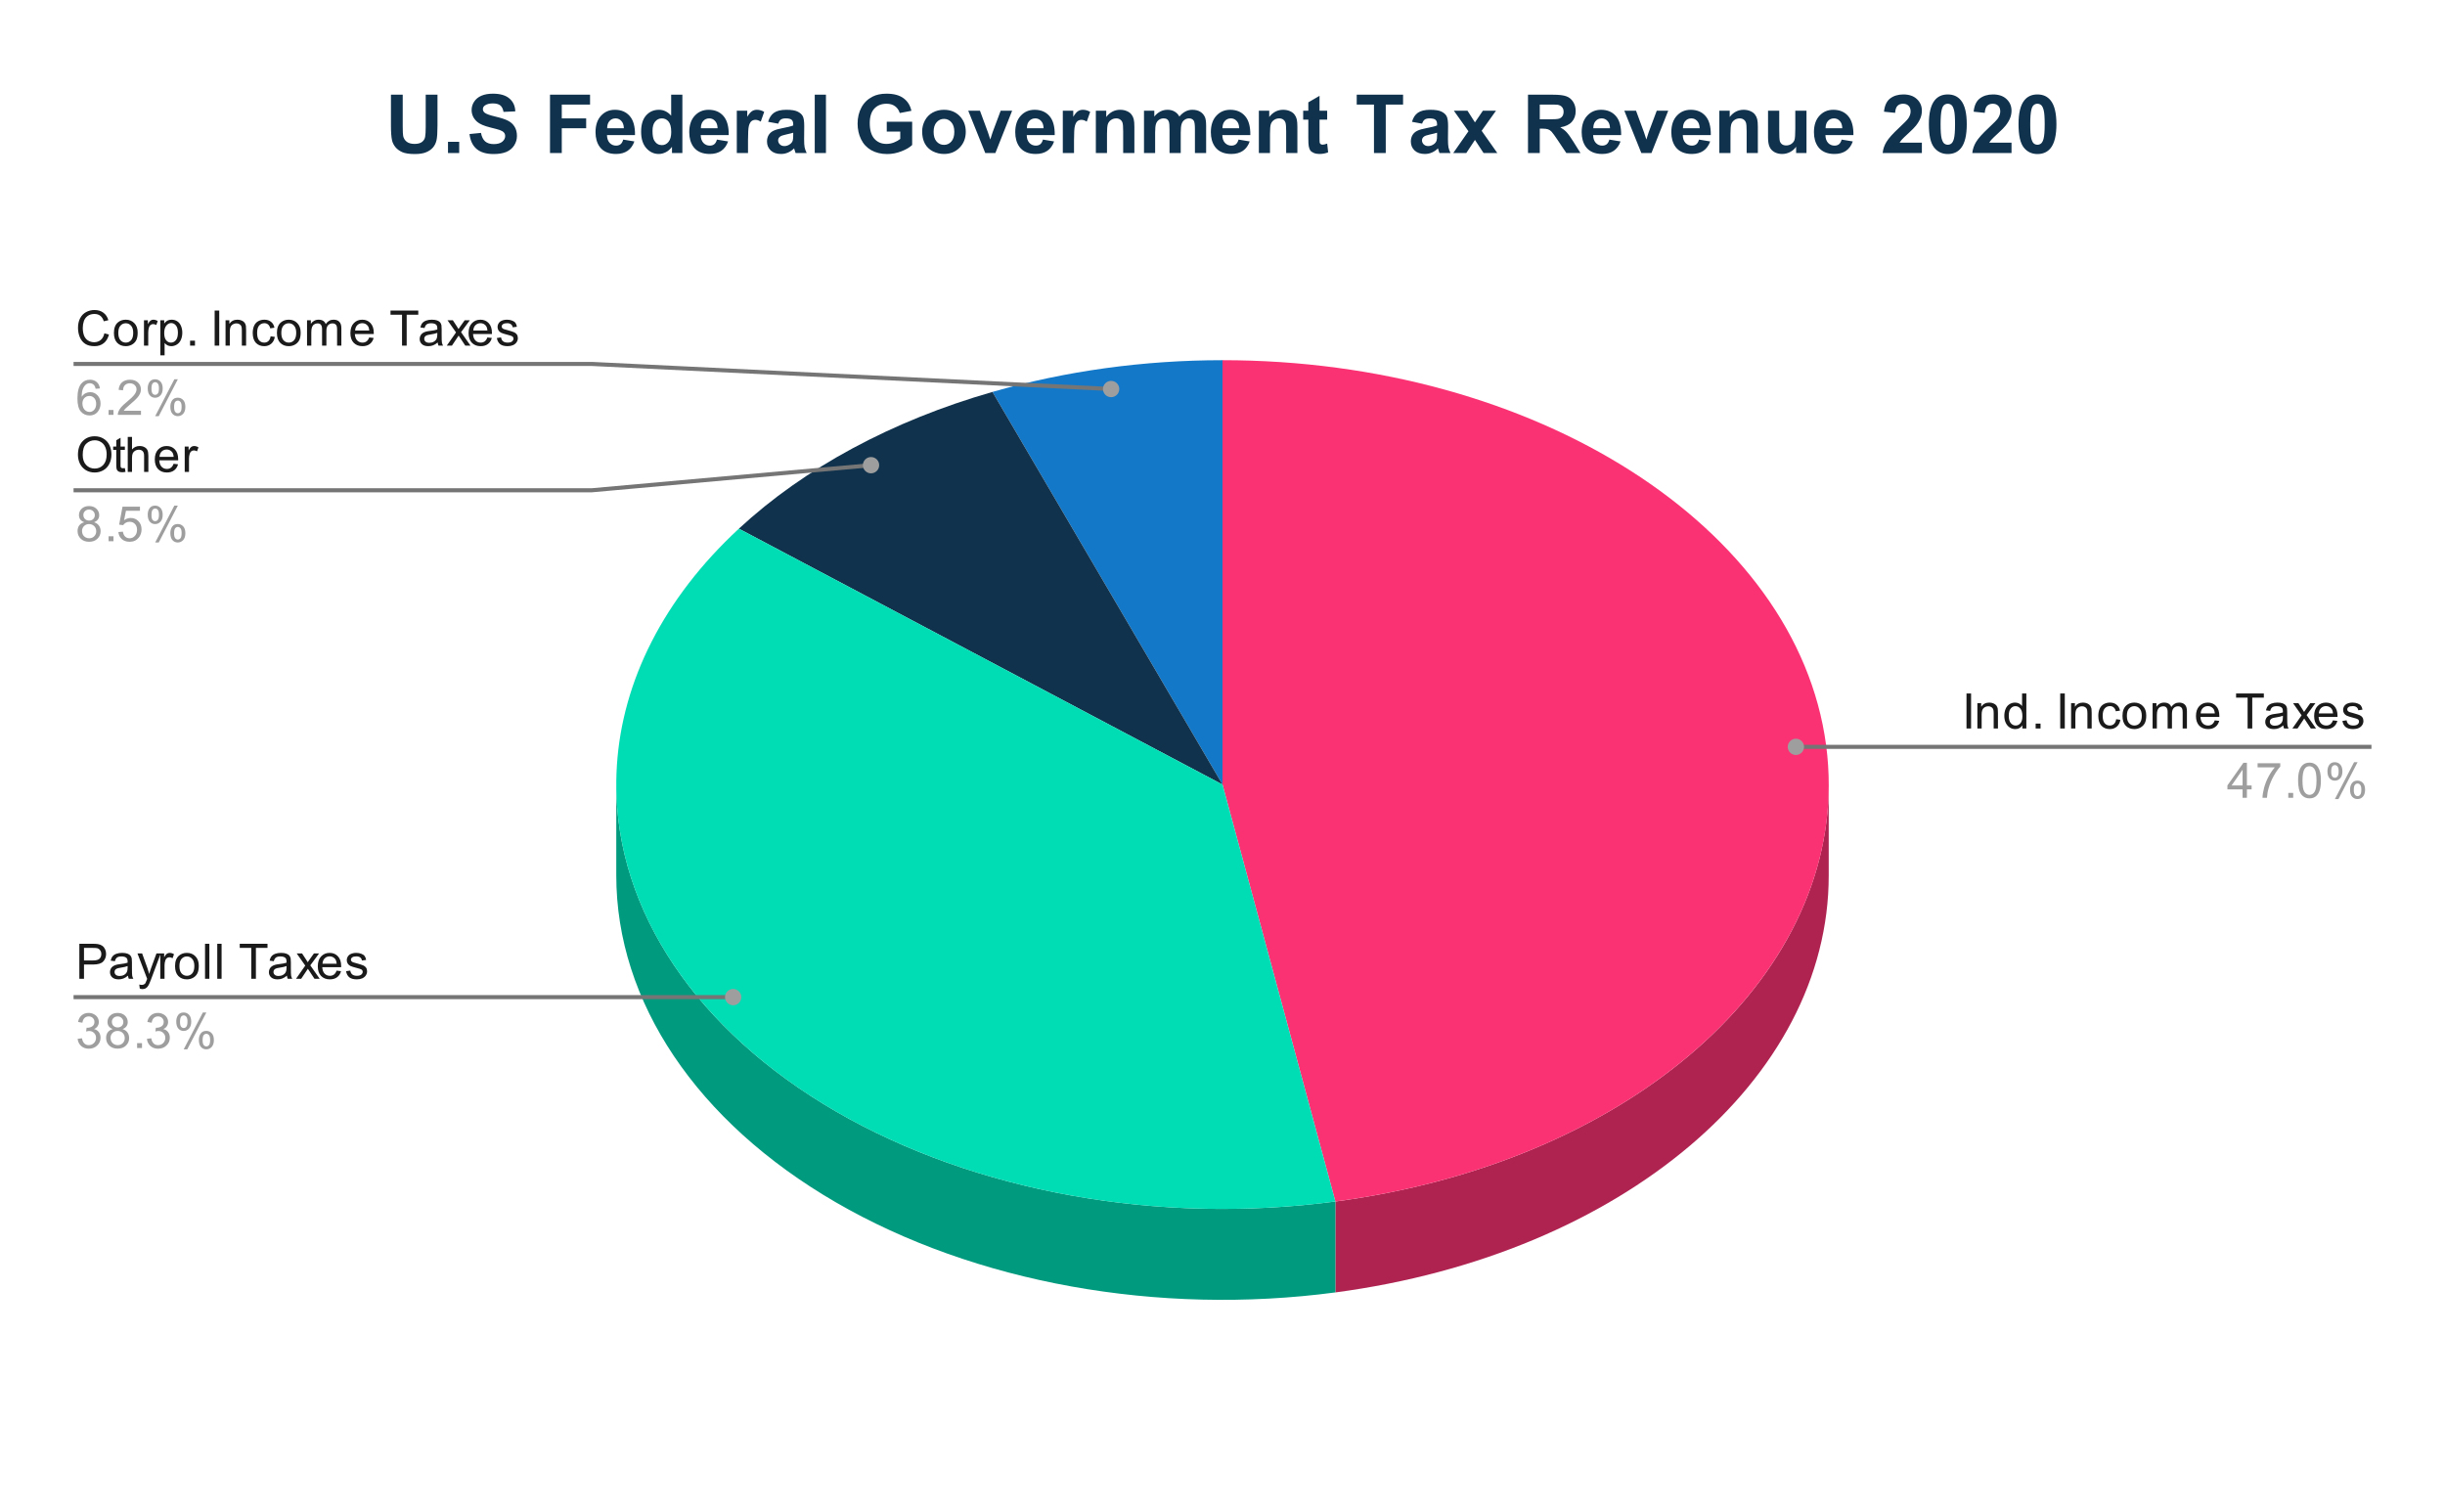 <svg version="1.1" viewBox="0.0 0.0 600.0 371.0" fill="none" stroke="none" stroke-linecap="square" stroke-miterlimit="10" width="600" height="371" xmlns:xlink="http://www.w3.org/1999/xlink" xmlns="http://www.w3.org/2000/svg"><path fill="#ffffff" d="M0 0L600.0 0L600.0 371.0L0 371.0L0 0Z" fill-rule="nonzero"/><path fill="#af2351" d="M448.767 214.841C448.767 264.877 397.929 307.84 327.699 317.157L327.699 294.842C397.929 285.525 448.767 242.562 448.767 192.526Z" fill-rule="nonzero"/><path fill="#fa3273" d="M300.0 88.389C376.773 88.389 440.936 129.283 448.115 182.789C455.294 236.294 403.129 284.835 327.699 294.842L300.0 192.526Z" fill-rule="nonzero"/><path fill="#1478c8" d="M243.543 96.179C261.458 91.035 280.636 88.389 300.0 88.389L300.0 192.526Z" fill-rule="nonzero"/><path fill="#10324c" d="M181.32 129.734C197.393 114.849 218.882 103.26 243.543 96.179L300.0 192.526Z" fill-rule="nonzero"/><path fill="#009a7e" d="M327.699 317.157C284.168 322.931 239.225 314.823 205.103 295.039C170.982 275.256 151.233 245.855 151.233 214.841L151.233 192.526C151.233 223.54 170.982 252.941 205.103 272.724C239.225 292.508 284.168 300.616 327.699 294.842Z" fill-rule="nonzero"/><path fill="#00dcb4" d="M327.699 294.842C267.272 302.857 206.027 284.018 173.596 247.438C141.166 210.857 144.235 164.079 181.32 129.734L300.0 192.526Z" fill-rule="nonzero"/><path fill="#1a1a1a" d="M25.613 81.794L26.738 82.091Q26.378 83.481 25.456 84.216Q24.534 84.95 23.191 84.95Q21.8 84.95 20.925 84.387Q20.05 83.825 19.597 82.762Q19.144 81.684 19.144 80.45Q19.144 79.106 19.659 78.106Q20.175 77.106 21.113 76.591Q22.066 76.075 23.206 76.075Q24.488 76.075 25.363 76.731Q26.253 77.387 26.597 78.575L25.472 78.841Q25.175 77.903 24.597 77.481Q24.034 77.044 23.175 77.044Q22.191 77.044 21.519 77.528Q20.863 77.997 20.581 78.794Q20.316 79.591 20.316 80.45Q20.316 81.544 20.628 82.356Q20.956 83.169 21.628 83.575Q22.3 83.981 23.097 83.981Q24.05 83.981 24.706 83.434Q25.378 82.887 25.613 81.794ZM27.956 81.7Q27.956 79.966 28.909 79.137Q29.706 78.45 30.863 78.45Q32.144 78.45 32.956 79.294Q33.784 80.122 33.784 81.606Q33.784 82.809 33.425 83.497Q33.066 84.184 32.362 84.575Q31.675 84.95 30.863 84.95Q29.566 84.95 28.753 84.122Q27.956 83.278 27.956 81.7ZM29.034 81.7Q29.034 82.887 29.55 83.481Q30.081 84.075 30.863 84.075Q31.659 84.075 32.175 83.481Q32.691 82.887 32.691 81.669Q32.691 80.512 32.159 79.919Q31.644 79.325 30.863 79.325Q30.081 79.325 29.55 79.919Q29.034 80.497 29.034 81.7ZM35.331 84.809L35.331 78.591L36.284 78.591L36.284 79.528Q36.644 78.872 36.941 78.669Q37.253 78.45 37.628 78.45Q38.159 78.45 38.706 78.778L38.347 79.762Q37.956 79.528 37.581 79.528Q37.222 79.528 36.941 79.747Q36.675 79.95 36.566 80.325Q36.378 80.887 36.378 81.544L36.378 84.809L35.331 84.809ZM39.347 87.2L39.347 78.591L40.3 78.591L40.3 79.387Q40.644 78.919 41.066 78.684Q41.503 78.45 42.112 78.45Q42.909 78.45 43.519 78.856Q44.128 79.262 44.425 80.012Q44.737 80.762 44.737 81.653Q44.737 82.606 44.394 83.372Q44.066 84.137 43.409 84.544Q42.753 84.95 42.034 84.95Q41.503 84.95 41.081 84.731Q40.659 84.497 40.394 84.169L40.394 87.2L39.347 87.2ZM40.3 81.731Q40.3 82.934 40.784 83.512Q41.269 84.075 41.956 84.075Q42.659 84.075 43.159 83.481Q43.659 82.887 43.659 81.637Q43.659 80.45 43.175 79.872Q42.691 79.278 42.003 79.278Q41.331 79.278 40.816 79.903Q40.3 80.528 40.3 81.731ZM46.644 84.809L46.644 83.606L47.847 83.606L47.847 84.809L46.644 84.809ZM52.675 84.809L52.675 76.216L53.8 76.216L53.8 84.809L52.675 84.809ZM55.347 84.809L55.347 78.591L56.284 78.591L56.284 79.466Q56.972 78.45 58.269 78.45Q58.831 78.45 59.3 78.653Q59.784 78.856 60.019 79.184Q60.253 79.512 60.347 79.95Q60.394 80.247 60.394 80.981L60.394 84.809L59.347 84.809L59.347 81.028Q59.347 80.372 59.222 80.059Q59.097 79.747 58.784 79.559Q58.472 79.356 58.05 79.356Q57.378 79.356 56.878 79.794Q56.394 80.216 56.394 81.403L56.394 84.809L55.347 84.809ZM66.409 82.528L67.441 82.669Q67.269 83.731 66.566 84.341Q65.862 84.95 64.847 84.95Q63.566 84.95 62.784 84.122Q62.019 83.278 62.019 81.716Q62.019 80.716 62.347 79.966Q62.691 79.2 63.362 78.825Q64.05 78.45 64.862 78.45Q65.862 78.45 66.503 78.966Q67.159 79.466 67.347 80.419L66.316 80.575Q66.175 79.95 65.8 79.637Q65.425 79.309 64.894 79.309Q64.097 79.309 63.597 79.887Q63.097 80.45 63.097 81.684Q63.097 82.95 63.581 83.512Q64.066 84.075 64.831 84.075Q65.456 84.075 65.862 83.7Q66.284 83.325 66.409 82.528ZM67.956 81.7Q67.956 79.966 68.909 79.137Q69.706 78.45 70.862 78.45Q72.144 78.45 72.956 79.294Q73.784 80.122 73.784 81.606Q73.784 82.809 73.425 83.497Q73.066 84.184 72.362 84.575Q71.675 84.95 70.862 84.95Q69.566 84.95 68.753 84.122Q67.956 83.278 67.956 81.7ZM69.034 81.7Q69.034 82.887 69.55 83.481Q70.081 84.075 70.862 84.075Q71.659 84.075 72.175 83.481Q72.691 82.887 72.691 81.669Q72.691 80.512 72.159 79.919Q71.644 79.325 70.862 79.325Q70.081 79.325 69.55 79.919Q69.034 80.497 69.034 81.7ZM75.347 84.809L75.347 78.591L76.284 78.591L76.284 79.466Q76.581 78.997 77.066 78.731Q77.55 78.45 78.175 78.45Q78.862 78.45 79.3 78.731Q79.753 79.012 79.925 79.528Q80.675 78.45 81.847 78.45Q82.784 78.45 83.269 78.966Q83.769 79.466 83.769 80.544L83.769 84.809L82.722 84.809L82.722 80.887Q82.722 80.262 82.612 79.981Q82.519 79.7 82.253 79.528Q81.987 79.356 81.612 79.356Q80.956 79.356 80.519 79.794Q80.097 80.231 80.097 81.2L80.097 84.809L79.034 84.809L79.034 80.762Q79.034 80.059 78.769 79.716Q78.519 79.356 77.941 79.356Q77.487 79.356 77.112 79.591Q76.737 79.825 76.566 80.278Q76.394 80.731 76.394 81.575L76.394 84.809L75.347 84.809ZM90.597 82.809L91.691 82.934Q91.441 83.887 90.737 84.419Q90.034 84.95 88.956 84.95Q87.597 84.95 86.784 84.106Q85.987 83.262 85.987 81.747Q85.987 80.184 86.8 79.325Q87.612 78.45 88.894 78.45Q90.144 78.45 90.925 79.294Q91.722 80.137 91.722 81.684Q91.722 81.778 91.722 81.966L87.081 81.966Q87.144 82.997 87.659 83.544Q88.175 84.075 88.956 84.075Q89.534 84.075 89.941 83.778Q90.362 83.466 90.597 82.809ZM87.144 81.106L90.612 81.106Q90.55 80.309 90.222 79.919Q89.706 79.309 88.909 79.309Q88.175 79.309 87.675 79.794Q87.191 80.278 87.144 81.106ZM98.659 84.809L98.659 77.231L95.831 77.231L95.831 76.216L102.644 76.216L102.644 77.231L99.8 77.231L99.8 84.809L98.659 84.809ZM107.409 84.044Q106.816 84.544 106.269 84.747Q105.737 84.95 105.112 84.95Q104.081 84.95 103.534 84.45Q102.987 83.95 102.987 83.169Q102.987 82.716 103.191 82.341Q103.394 81.95 103.737 81.731Q104.081 81.497 104.503 81.387Q104.8 81.294 105.441 81.216Q106.706 81.075 107.316 80.856Q107.316 80.637 107.316 80.591Q107.316 79.934 107.019 79.669Q106.612 79.325 105.816 79.325Q105.081 79.325 104.722 79.591Q104.362 79.841 104.191 80.497L103.159 80.356Q103.3 79.7 103.628 79.294Q103.956 78.887 104.566 78.669Q105.175 78.45 105.972 78.45Q106.769 78.45 107.269 78.637Q107.769 78.825 108.003 79.106Q108.237 79.387 108.331 79.825Q108.378 80.091 108.378 80.794L108.378 82.2Q108.378 83.669 108.441 84.059Q108.519 84.45 108.722 84.809L107.612 84.809Q107.456 84.481 107.409 84.044ZM107.316 81.684Q106.737 81.919 105.597 82.091Q104.941 82.184 104.675 82.309Q104.409 82.419 104.253 82.637Q104.112 82.856 104.112 83.137Q104.112 83.559 104.425 83.841Q104.753 84.122 105.362 84.122Q105.972 84.122 106.441 83.856Q106.925 83.591 107.144 83.122Q107.316 82.762 107.316 82.075L107.316 81.684ZM109.644 84.809L111.909 81.575L109.816 78.591L111.128 78.591L112.081 80.044Q112.347 80.466 112.519 80.747Q112.769 80.356 112.987 80.059L114.034 78.591L115.3 78.591L113.144 81.512L115.456 84.809L114.175 84.809L112.894 82.872L112.55 82.356L110.909 84.809L109.644 84.809ZM119.597 82.809L120.691 82.934Q120.441 83.887 119.737 84.419Q119.034 84.95 117.956 84.95Q116.597 84.95 115.784 84.106Q114.987 83.262 114.987 81.747Q114.987 80.184 115.8 79.325Q116.612 78.45 117.894 78.45Q119.144 78.45 119.925 79.294Q120.722 80.137 120.722 81.684Q120.722 81.778 120.722 81.966L116.081 81.966Q116.144 82.997 116.659 83.544Q117.175 84.075 117.956 84.075Q118.534 84.075 118.941 83.778Q119.362 83.466 119.597 82.809ZM116.144 81.106L119.612 81.106Q119.55 80.309 119.222 79.919Q118.706 79.309 117.909 79.309Q117.175 79.309 116.675 79.794Q116.191 80.278 116.144 81.106ZM121.925 82.95L122.956 82.794Q123.05 83.419 123.441 83.747Q123.847 84.075 124.581 84.075Q125.3 84.075 125.644 83.794Q126.003 83.497 126.003 83.091Q126.003 82.731 125.691 82.528Q125.472 82.387 124.612 82.169Q123.456 81.872 123.003 81.669Q122.566 81.45 122.331 81.075Q122.097 80.7 122.097 80.231Q122.097 79.825 122.284 79.466Q122.472 79.106 122.8 78.872Q123.05 78.7 123.472 78.575Q123.894 78.45 124.394 78.45Q125.112 78.45 125.659 78.669Q126.222 78.872 126.487 79.231Q126.753 79.591 126.847 80.184L125.816 80.325Q125.753 79.856 125.409 79.591Q125.081 79.309 124.456 79.309Q123.737 79.309 123.425 79.559Q123.112 79.794 123.112 80.122Q123.112 80.325 123.237 80.481Q123.378 80.653 123.644 80.762Q123.8 80.825 124.581 81.028Q125.706 81.341 126.144 81.528Q126.581 81.716 126.831 82.075Q127.081 82.434 127.081 82.981Q127.081 83.512 126.769 83.981Q126.472 84.434 125.894 84.7Q125.316 84.95 124.581 84.95Q123.362 84.95 122.722 84.45Q122.097 83.934 121.925 82.95Z" fill-rule="nonzero"/><path fill="#9e9e9e" d="M24.519 95.325L23.472 95.403Q23.331 94.778 23.081 94.497Q22.644 94.044 22.019 94.044Q21.519 94.044 21.128 94.325Q20.644 94.7 20.347 95.403Q20.066 96.091 20.05 97.372Q20.425 96.794 20.972 96.512Q21.534 96.231 22.144 96.231Q23.191 96.231 23.925 97.012Q24.675 97.794 24.675 99.012Q24.675 99.825 24.316 100.528Q23.972 101.216 23.363 101.591Q22.753 101.95 21.988 101.95Q20.659 101.95 19.831 100.981Q19.003 100.012 19.003 97.794Q19.003 95.294 19.925 94.169Q20.722 93.184 22.081 93.184Q23.097 93.184 23.738 93.762Q24.394 94.325 24.519 95.325ZM20.222 99.028Q20.222 99.575 20.441 100.075Q20.675 100.559 21.081 100.825Q21.503 101.091 21.972 101.091Q22.628 101.091 23.113 100.559Q23.597 100.012 23.597 99.091Q23.597 98.2 23.113 97.684Q22.644 97.169 21.925 97.169Q21.206 97.169 20.706 97.684Q20.222 98.2 20.222 99.028ZM26.644 101.809L26.644 100.606L27.847 100.606L27.847 101.809L26.644 101.809ZM34.597 100.794L34.597 101.809L28.909 101.809Q28.909 101.434 29.034 101.075Q29.253 100.497 29.722 99.934Q30.206 99.372 31.113 98.637Q32.519 97.481 33.003 96.809Q33.503 96.137 33.503 95.544Q33.503 94.919 33.05 94.497Q32.597 94.059 31.878 94.059Q31.113 94.059 30.659 94.512Q30.206 94.966 30.191 95.778L29.113 95.669Q29.222 94.45 29.941 93.825Q30.675 93.184 31.909 93.184Q33.144 93.184 33.862 93.872Q34.581 94.559 34.581 95.575Q34.581 96.091 34.362 96.591Q34.159 97.075 33.659 97.637Q33.175 98.184 32.05 99.137Q31.097 99.934 30.816 100.231Q30.55 100.512 30.378 100.794L34.597 100.794ZM36.253 95.278Q36.253 94.356 36.706 93.716Q37.175 93.075 38.05 93.075Q38.862 93.075 39.394 93.653Q39.925 94.231 39.925 95.341Q39.925 96.434 39.378 97.028Q38.847 97.606 38.066 97.606Q37.284 97.606 36.769 97.028Q36.253 96.45 36.253 95.278ZM38.081 93.794Q37.691 93.794 37.425 94.137Q37.175 94.481 37.175 95.387Q37.175 96.216 37.425 96.559Q37.691 96.887 38.081 96.887Q38.487 96.887 38.737 96.544Q39.003 96.2 39.003 95.309Q39.003 94.466 38.737 94.137Q38.472 93.794 38.081 93.794ZM38.081 102.122L42.784 93.075L43.644 93.075L38.956 102.122L38.081 102.122ZM41.8 99.794Q41.8 98.872 42.253 98.231Q42.722 97.591 43.612 97.591Q44.425 97.591 44.956 98.169Q45.487 98.731 45.487 99.856Q45.487 100.95 44.941 101.544Q44.409 102.122 43.612 102.122Q42.847 102.122 42.316 101.544Q41.8 100.966 41.8 99.794ZM43.644 98.309Q43.237 98.309 42.972 98.653Q42.722 98.997 42.722 99.903Q42.722 100.716 42.987 101.059Q43.253 101.403 43.644 101.403Q44.034 101.403 44.3 101.059Q44.566 100.716 44.566 99.809Q44.566 98.981 44.3 98.653Q44.034 98.309 43.644 98.309Z" fill-rule="nonzero"/><path stroke="#757575" stroke-width="1.0" stroke-linecap="butt" d="M18.55 89.309L145.233 89.309L272.667 95.464" fill-rule="nonzero"/><path fill="#9e9e9e" d="M274.667 95.464C274.667 94.359 273.771 93.464 272.667 93.464C271.562 93.464 270.667 94.359 270.667 95.464C270.667 96.568 271.562 97.464 272.667 97.464C273.771 97.464 274.667 96.568 274.667 95.464" fill-rule="nonzero"/><path fill="#1a1a1a" d="M19.128 111.622Q19.128 109.481 20.269 108.278Q21.425 107.059 23.238 107.059Q24.441 107.059 25.394 107.637Q26.347 108.2 26.847 109.216Q27.347 110.231 27.347 111.528Q27.347 112.825 26.816 113.856Q26.284 114.887 25.316 115.419Q24.363 115.95 23.238 115.95Q22.019 115.95 21.066 115.372Q20.113 114.778 19.613 113.778Q19.128 112.762 19.128 111.622ZM20.3 111.637Q20.3 113.2 21.128 114.091Q21.972 114.981 23.238 114.981Q24.519 114.981 25.347 114.091Q26.175 113.184 26.175 111.512Q26.175 110.466 25.816 109.684Q25.472 108.903 24.784 108.481Q24.097 108.044 23.253 108.044Q22.05 108.044 21.175 108.872Q20.3 109.7 20.3 111.637ZM30.644 114.872L30.8 115.794Q30.347 115.887 30.003 115.887Q29.425 115.887 29.113 115.716Q28.8 115.528 28.659 115.231Q28.534 114.934 28.534 113.981L28.534 110.403L27.769 110.403L27.769 109.591L28.534 109.591L28.534 108.044L29.581 107.419L29.581 109.591L30.644 109.591L30.644 110.403L29.581 110.403L29.581 114.044Q29.581 114.497 29.628 114.622Q29.691 114.747 29.816 114.825Q29.941 114.903 30.175 114.903Q30.363 114.903 30.644 114.872ZM31.347 115.809L31.347 107.216L32.394 107.216L32.394 110.294Q33.128 109.45 34.253 109.45Q34.956 109.45 35.456 109.731Q35.972 109.997 36.191 110.481Q36.409 110.95 36.409 111.872L36.409 115.809L35.362 115.809L35.362 111.872Q35.362 111.075 35.019 110.716Q34.675 110.356 34.05 110.356Q33.581 110.356 33.159 110.606Q32.753 110.841 32.566 111.262Q32.394 111.669 32.394 112.403L32.394 115.809L31.347 115.809ZM42.597 113.809L43.691 113.934Q43.441 114.887 42.737 115.419Q42.034 115.95 40.956 115.95Q39.597 115.95 38.784 115.106Q37.987 114.262 37.987 112.747Q37.987 111.184 38.8 110.325Q39.612 109.45 40.894 109.45Q42.144 109.45 42.925 110.294Q43.722 111.137 43.722 112.684Q43.722 112.778 43.722 112.966L39.081 112.966Q39.144 113.997 39.659 114.544Q40.175 115.075 40.956 115.075Q41.534 115.075 41.941 114.778Q42.362 114.466 42.597 113.809ZM39.144 112.106L42.612 112.106Q42.55 111.309 42.222 110.919Q41.706 110.309 40.909 110.309Q40.175 110.309 39.675 110.794Q39.191 111.278 39.144 112.106ZM45.331 115.809L45.331 109.591L46.284 109.591L46.284 110.528Q46.644 109.872 46.941 109.669Q47.253 109.45 47.628 109.45Q48.159 109.45 48.706 109.778L48.347 110.762Q47.956 110.528 47.581 110.528Q47.222 110.528 46.941 110.747Q46.675 110.95 46.566 111.325Q46.378 111.887 46.378 112.544L46.378 115.809L45.331 115.809Z" fill-rule="nonzero"/><path fill="#9e9e9e" d="M20.675 128.153Q20.019 127.903 19.691 127.466Q19.378 127.012 19.378 126.403Q19.378 125.466 20.05 124.825Q20.738 124.184 21.847 124.184Q22.972 124.184 23.659 124.841Q24.347 125.497 24.347 126.434Q24.347 127.028 24.034 127.466Q23.722 127.903 23.081 128.153Q23.878 128.403 24.284 128.981Q24.691 129.559 24.691 130.356Q24.691 131.45 23.909 132.2Q23.144 132.95 21.863 132.95Q20.597 132.95 19.816 132.2Q19.034 131.45 19.034 130.325Q19.034 129.481 19.456 128.919Q19.894 128.356 20.675 128.153ZM20.456 126.356Q20.456 126.966 20.847 127.356Q21.253 127.747 21.878 127.747Q22.488 127.747 22.878 127.372Q23.269 126.981 23.269 126.419Q23.269 125.841 22.863 125.45Q22.456 125.044 21.863 125.044Q21.253 125.044 20.847 125.434Q20.456 125.825 20.456 126.356ZM20.128 130.325Q20.128 130.778 20.331 131.2Q20.55 131.622 20.972 131.856Q21.394 132.091 21.878 132.091Q22.628 132.091 23.113 131.606Q23.613 131.122 23.613 130.372Q23.613 129.606 23.113 129.106Q22.613 128.606 21.847 128.606Q21.097 128.606 20.613 129.106Q20.128 129.591 20.128 130.325ZM26.644 132.809L26.644 131.606L27.847 131.606L27.847 132.809L26.644 132.809ZM29.05 130.559L30.159 130.466Q30.284 131.278 30.722 131.684Q31.175 132.091 31.816 132.091Q32.566 132.091 33.097 131.512Q33.628 130.934 33.628 129.997Q33.628 129.091 33.112 128.575Q32.612 128.044 31.784 128.044Q31.284 128.044 30.863 128.278Q30.456 128.512 30.222 128.872L29.238 128.747L30.066 124.341L34.347 124.341L34.347 125.341L30.909 125.341L30.456 127.653Q31.222 127.106 32.066 127.106Q33.191 127.106 33.956 127.887Q34.737 128.669 34.737 129.903Q34.737 131.059 34.066 131.919Q33.237 132.95 31.816 132.95Q30.644 132.95 29.894 132.294Q29.159 131.637 29.05 130.559ZM36.253 126.278Q36.253 125.356 36.706 124.716Q37.175 124.075 38.05 124.075Q38.862 124.075 39.394 124.653Q39.925 125.231 39.925 126.341Q39.925 127.434 39.378 128.028Q38.847 128.606 38.066 128.606Q37.284 128.606 36.769 128.028Q36.253 127.45 36.253 126.278ZM38.081 124.794Q37.691 124.794 37.425 125.137Q37.175 125.481 37.175 126.387Q37.175 127.216 37.425 127.559Q37.691 127.887 38.081 127.887Q38.487 127.887 38.737 127.544Q39.003 127.2 39.003 126.309Q39.003 125.466 38.737 125.137Q38.472 124.794 38.081 124.794ZM38.081 133.122L42.784 124.075L43.644 124.075L38.956 133.122L38.081 133.122ZM41.8 130.794Q41.8 129.872 42.253 129.231Q42.722 128.591 43.612 128.591Q44.425 128.591 44.956 129.169Q45.487 129.731 45.487 130.856Q45.487 131.95 44.941 132.544Q44.409 133.122 43.612 133.122Q42.847 133.122 42.316 132.544Q41.8 131.966 41.8 130.794ZM43.644 129.309Q43.237 129.309 42.972 129.653Q42.722 129.997 42.722 130.903Q42.722 131.716 42.987 132.059Q43.253 132.403 43.644 132.403Q44.034 132.403 44.3 132.059Q44.566 131.716 44.566 130.809Q44.566 129.981 44.3 129.653Q44.034 129.309 43.644 129.309Z" fill-rule="nonzero"/><path stroke="#757575" stroke-width="1.0" stroke-linecap="butt" d="M18.55 120.309L145.233 120.309L213.75 114.155" fill-rule="nonzero"/><path fill="#9e9e9e" d="M215.75 114.155C215.75 113.05 214.855 112.155 213.75 112.155C212.646 112.155 211.75 113.05 211.75 114.155C211.75 115.259 212.646 116.155 213.75 116.155C214.855 116.155 215.75 115.259 215.75 114.155" fill-rule="nonzero"/><path fill="#1a1a1a" d="M19.472 240.192L19.472 231.598L22.722 231.598Q23.566 231.598 24.019 231.676Q24.659 231.786 25.081 232.083Q25.519 232.379 25.769 232.911Q26.034 233.442 26.034 234.083Q26.034 235.176 25.331 235.942Q24.644 236.692 22.816 236.692L20.613 236.692L20.613 240.192L19.472 240.192ZM20.613 235.692L22.831 235.692Q23.941 235.692 24.394 235.286Q24.863 234.864 24.863 234.114Q24.863 233.583 24.581 233.208Q24.316 232.817 23.878 232.692Q23.581 232.614 22.816 232.614L20.613 232.614L20.613 235.692ZM31.409 239.426Q30.816 239.926 30.269 240.129Q29.738 240.333 29.113 240.333Q28.081 240.333 27.534 239.833Q26.988 239.333 26.988 238.551Q26.988 238.098 27.191 237.723Q27.394 237.333 27.738 237.114Q28.081 236.879 28.503 236.77Q28.8 236.676 29.441 236.598Q30.706 236.458 31.316 236.239Q31.316 236.02 31.316 235.973Q31.316 235.317 31.019 235.051Q30.613 234.708 29.816 234.708Q29.081 234.708 28.722 234.973Q28.363 235.223 28.191 235.879L27.159 235.739Q27.3 235.083 27.628 234.676Q27.956 234.27 28.566 234.051Q29.175 233.833 29.972 233.833Q30.769 233.833 31.269 234.02Q31.769 234.208 32.003 234.489Q32.237 234.77 32.331 235.208Q32.378 235.473 32.378 236.176L32.378 237.583Q32.378 239.051 32.441 239.442Q32.519 239.833 32.722 240.192L31.613 240.192Q31.456 239.864 31.409 239.426ZM31.316 237.067Q30.738 237.301 29.597 237.473Q28.941 237.567 28.675 237.692Q28.409 237.801 28.253 238.02Q28.113 238.239 28.113 238.52Q28.113 238.942 28.425 239.223Q28.753 239.504 29.363 239.504Q29.972 239.504 30.441 239.239Q30.925 238.973 31.144 238.504Q31.316 238.145 31.316 237.458L31.316 237.067ZM34.3 242.583L34.175 241.598Q34.519 241.692 34.784 241.692Q35.128 241.692 35.331 241.567Q35.55 241.458 35.691 241.254Q35.784 241.083 36.019 240.458Q36.034 240.379 36.112 240.208L33.737 233.973L34.878 233.973L36.175 237.567Q36.425 238.254 36.628 239.02Q36.816 238.286 37.066 237.598L38.394 233.973L39.441 233.973L37.081 240.301Q36.691 241.317 36.487 241.708Q36.206 242.239 35.831 242.473Q35.472 242.723 34.972 242.723Q34.675 242.723 34.3 242.583ZM39.331 240.192L39.331 233.973L40.284 233.973L40.284 234.911Q40.644 234.254 40.941 234.051Q41.253 233.833 41.628 233.833Q42.159 233.833 42.706 234.161L42.347 235.145Q41.956 234.911 41.581 234.911Q41.222 234.911 40.941 235.129Q40.675 235.333 40.566 235.708Q40.378 236.27 40.378 236.926L40.378 240.192L39.331 240.192ZM42.956 237.083Q42.956 235.348 43.909 234.52Q44.706 233.833 45.862 233.833Q47.144 233.833 47.956 234.676Q48.784 235.504 48.784 236.989Q48.784 238.192 48.425 238.879Q48.066 239.567 47.362 239.958Q46.675 240.333 45.862 240.333Q44.566 240.333 43.753 239.504Q42.956 238.661 42.956 237.083ZM44.034 237.083Q44.034 238.27 44.55 238.864Q45.081 239.458 45.862 239.458Q46.659 239.458 47.175 238.864Q47.691 238.27 47.691 237.051Q47.691 235.895 47.159 235.301Q46.644 234.708 45.862 234.708Q45.081 234.708 44.55 235.301Q44.034 235.879 44.034 237.083ZM50.316 240.192L50.316 231.598L51.378 231.598L51.378 240.192L50.316 240.192ZM53.316 240.192L53.316 231.598L54.378 231.598L54.378 240.192L53.316 240.192ZM61.659 240.192L61.659 232.614L58.831 232.614L58.831 231.598L65.644 231.598L65.644 232.614L62.8 232.614L62.8 240.192L61.659 240.192ZM70.409 239.426Q69.816 239.926 69.269 240.129Q68.737 240.333 68.112 240.333Q67.081 240.333 66.534 239.833Q65.987 239.333 65.987 238.551Q65.987 238.098 66.191 237.723Q66.394 237.333 66.737 237.114Q67.081 236.879 67.503 236.77Q67.8 236.676 68.441 236.598Q69.706 236.458 70.316 236.239Q70.316 236.02 70.316 235.973Q70.316 235.317 70.019 235.051Q69.612 234.708 68.816 234.708Q68.081 234.708 67.722 234.973Q67.362 235.223 67.191 235.879L66.159 235.739Q66.3 235.083 66.628 234.676Q66.956 234.27 67.566 234.051Q68.175 233.833 68.972 233.833Q69.769 233.833 70.269 234.02Q70.769 234.208 71.003 234.489Q71.237 234.77 71.331 235.208Q71.378 235.473 71.378 236.176L71.378 237.583Q71.378 239.051 71.441 239.442Q71.519 239.833 71.722 240.192L70.612 240.192Q70.456 239.864 70.409 239.426ZM70.316 237.067Q69.737 237.301 68.597 237.473Q67.941 237.567 67.675 237.692Q67.409 237.801 67.253 238.02Q67.112 238.239 67.112 238.52Q67.112 238.942 67.425 239.223Q67.753 239.504 68.362 239.504Q68.972 239.504 69.441 239.239Q69.925 238.973 70.144 238.504Q70.316 238.145 70.316 237.458L70.316 237.067ZM72.644 240.192L74.909 236.958L72.816 233.973L74.128 233.973L75.081 235.426Q75.347 235.848 75.519 236.129Q75.769 235.739 75.987 235.442L77.034 233.973L78.3 233.973L76.144 236.895L78.456 240.192L77.175 240.192L75.894 238.254L75.55 237.739L73.909 240.192L72.644 240.192ZM82.597 238.192L83.691 238.317Q83.441 239.27 82.737 239.801Q82.034 240.333 80.956 240.333Q79.597 240.333 78.784 239.489Q77.987 238.645 77.987 237.129Q77.987 235.567 78.8 234.708Q79.612 233.833 80.894 233.833Q82.144 233.833 82.925 234.676Q83.722 235.52 83.722 237.067Q83.722 237.161 83.722 237.348L79.081 237.348Q79.144 238.379 79.659 238.926Q80.175 239.458 80.956 239.458Q81.534 239.458 81.941 239.161Q82.362 238.848 82.597 238.192ZM79.144 236.489L82.612 236.489Q82.55 235.692 82.222 235.301Q81.706 234.692 80.909 234.692Q80.175 234.692 79.675 235.176Q79.191 235.661 79.144 236.489ZM84.925 238.333L85.956 238.176Q86.05 238.801 86.441 239.129Q86.847 239.458 87.581 239.458Q88.3 239.458 88.644 239.176Q89.003 238.879 89.003 238.473Q89.003 238.114 88.691 237.911Q88.472 237.77 87.612 237.551Q86.456 237.254 86.003 237.051Q85.566 236.833 85.331 236.458Q85.097 236.083 85.097 235.614Q85.097 235.208 85.284 234.848Q85.472 234.489 85.8 234.254Q86.05 234.083 86.472 233.958Q86.894 233.833 87.394 233.833Q88.112 233.833 88.659 234.051Q89.222 234.254 89.487 234.614Q89.753 234.973 89.847 235.567L88.816 235.708Q88.753 235.239 88.409 234.973Q88.081 234.692 87.456 234.692Q86.737 234.692 86.425 234.942Q86.112 235.176 86.112 235.504Q86.112 235.708 86.237 235.864Q86.378 236.036 86.644 236.145Q86.8 236.208 87.581 236.411Q88.706 236.723 89.144 236.911Q89.581 237.098 89.831 237.458Q90.081 237.817 90.081 238.364Q90.081 238.895 89.769 239.364Q89.472 239.817 88.894 240.083Q88.316 240.333 87.581 240.333Q86.362 240.333 85.722 239.833Q85.097 239.317 84.925 238.333Z" fill-rule="nonzero"/><path fill="#9e9e9e" d="M19.05 254.926L20.113 254.786Q20.284 255.676 20.722 256.083Q21.159 256.473 21.784 256.473Q22.534 256.473 23.05 255.958Q23.566 255.442 23.566 254.676Q23.566 253.958 23.081 253.489Q22.613 253.004 21.878 253.004Q21.581 253.004 21.128 253.129L21.253 252.192Q21.363 252.208 21.425 252.208Q22.097 252.208 22.628 251.864Q23.175 251.504 23.175 250.77Q23.175 250.192 22.784 249.817Q22.394 249.426 21.769 249.426Q21.159 249.426 20.738 249.817Q20.331 250.208 20.222 250.973L19.159 250.786Q19.347 249.739 20.034 249.161Q20.722 248.567 21.738 248.567Q22.441 248.567 23.034 248.879Q23.628 249.176 23.941 249.692Q24.253 250.208 24.253 250.801Q24.253 251.348 23.956 251.817Q23.659 252.27 23.081 252.536Q23.831 252.708 24.253 253.27Q24.675 253.817 24.675 254.661Q24.675 255.786 23.847 256.567Q23.034 257.348 21.784 257.348Q20.659 257.348 19.909 256.676Q19.159 255.989 19.05 254.926ZM27.675 252.536Q27.019 252.286 26.691 251.848Q26.378 251.395 26.378 250.786Q26.378 249.848 27.05 249.208Q27.738 248.567 28.847 248.567Q29.972 248.567 30.659 249.223Q31.347 249.879 31.347 250.817Q31.347 251.411 31.034 251.848Q30.722 252.286 30.081 252.536Q30.878 252.786 31.284 253.364Q31.691 253.942 31.691 254.739Q31.691 255.833 30.909 256.583Q30.144 257.333 28.863 257.333Q27.597 257.333 26.816 256.583Q26.034 255.833 26.034 254.708Q26.034 253.864 26.456 253.301Q26.894 252.739 27.675 252.536ZM27.456 250.739Q27.456 251.348 27.847 251.739Q28.253 252.129 28.878 252.129Q29.488 252.129 29.878 251.754Q30.269 251.364 30.269 250.801Q30.269 250.223 29.863 249.833Q29.456 249.426 28.863 249.426Q28.253 249.426 27.847 249.817Q27.456 250.208 27.456 250.739ZM27.128 254.708Q27.128 255.161 27.331 255.583Q27.55 256.004 27.972 256.239Q28.394 256.473 28.878 256.473Q29.628 256.473 30.113 255.989Q30.613 255.504 30.613 254.754Q30.613 253.989 30.113 253.489Q29.613 252.989 28.847 252.989Q28.097 252.989 27.613 253.489Q27.128 253.973 27.128 254.708ZM33.644 257.192L33.644 255.989L34.847 255.989L34.847 257.192L33.644 257.192ZM36.05 254.926L37.112 254.786Q37.284 255.676 37.722 256.083Q38.159 256.473 38.784 256.473Q39.534 256.473 40.05 255.958Q40.566 255.442 40.566 254.676Q40.566 253.958 40.081 253.489Q39.612 253.004 38.878 253.004Q38.581 253.004 38.128 253.129L38.253 252.192Q38.362 252.208 38.425 252.208Q39.097 252.208 39.628 251.864Q40.175 251.504 40.175 250.77Q40.175 250.192 39.784 249.817Q39.394 249.426 38.769 249.426Q38.159 249.426 37.737 249.817Q37.331 250.208 37.222 250.973L36.159 250.786Q36.347 249.739 37.034 249.161Q37.722 248.567 38.737 248.567Q39.441 248.567 40.034 248.879Q40.628 249.176 40.941 249.692Q41.253 250.208 41.253 250.801Q41.253 251.348 40.956 251.817Q40.659 252.27 40.081 252.536Q40.831 252.708 41.253 253.27Q41.675 253.817 41.675 254.661Q41.675 255.786 40.847 256.567Q40.034 257.348 38.784 257.348Q37.659 257.348 36.909 256.676Q36.159 255.989 36.05 254.926ZM43.253 250.661Q43.253 249.739 43.706 249.098Q44.175 248.458 45.05 248.458Q45.862 248.458 46.394 249.036Q46.925 249.614 46.925 250.723Q46.925 251.817 46.378 252.411Q45.847 252.989 45.066 252.989Q44.284 252.989 43.769 252.411Q43.253 251.833 43.253 250.661ZM45.081 249.176Q44.691 249.176 44.425 249.52Q44.175 249.864 44.175 250.77Q44.175 251.598 44.425 251.942Q44.691 252.27 45.081 252.27Q45.487 252.27 45.737 251.926Q46.003 251.583 46.003 250.692Q46.003 249.848 45.737 249.52Q45.472 249.176 45.081 249.176ZM45.081 257.504L49.784 248.458L50.644 248.458L45.956 257.504L45.081 257.504ZM48.8 255.176Q48.8 254.254 49.253 253.614Q49.722 252.973 50.612 252.973Q51.425 252.973 51.956 253.551Q52.487 254.114 52.487 255.239Q52.487 256.333 51.941 256.926Q51.409 257.504 50.612 257.504Q49.847 257.504 49.316 256.926Q48.8 256.348 48.8 255.176ZM50.644 253.692Q50.237 253.692 49.972 254.036Q49.722 254.379 49.722 255.286Q49.722 256.098 49.987 256.442Q50.253 256.786 50.644 256.786Q51.034 256.786 51.3 256.442Q51.566 256.098 51.566 255.192Q51.566 254.364 51.3 254.036Q51.034 253.692 50.644 253.692Z" fill-rule="nonzero"/><path stroke="#757575" stroke-width="1.0" stroke-linecap="butt" d="M18.55 244.692L145.233 244.692L179.917 244.692" fill-rule="nonzero"/><path fill="#9e9e9e" d="M181.917 244.692C181.917 243.587 181.021 242.692 179.917 242.692C178.812 242.692 177.917 243.587 177.917 244.692C177.917 245.797 178.812 246.692 179.917 246.692C181.021 246.692 181.917 245.797 181.917 244.692" fill-rule="nonzero"/><path fill="#1a1a1a" d="M482.575 178.775L482.575 170.182L483.7 170.182L483.7 178.775L482.575 178.775ZM485.247 178.775L485.247 172.557L486.184 172.557L486.184 173.432Q486.872 172.416 488.169 172.416Q488.731 172.416 489.2 172.619Q489.684 172.822 489.919 173.15Q490.153 173.479 490.247 173.916Q490.294 174.213 490.294 174.947L490.294 178.775L489.247 178.775L489.247 174.994Q489.247 174.338 489.122 174.025Q488.997 173.713 488.684 173.525Q488.372 173.322 487.95 173.322Q487.278 173.322 486.778 173.76Q486.294 174.182 486.294 175.369L486.294 178.775L485.247 178.775ZM496.278 178.775L496.278 177.994Q495.684 178.916 494.544 178.916Q493.794 178.916 493.169 178.51Q492.544 178.088 492.2 177.354Q491.856 176.619 491.856 175.666Q491.856 174.744 492.169 173.979Q492.481 173.213 493.106 172.822Q493.731 172.416 494.497 172.416Q495.059 172.416 495.497 172.65Q495.934 172.885 496.216 173.26L496.216 170.182L497.262 170.182L497.262 178.775L496.278 178.775ZM492.95 175.666Q492.95 176.869 493.45 177.463Q493.95 178.041 494.637 178.041Q495.325 178.041 495.809 177.479Q496.294 176.916 496.294 175.76Q496.294 174.479 495.794 173.885Q495.309 173.291 494.591 173.291Q493.887 173.291 493.419 173.869Q492.95 174.432 492.95 175.666ZM499.544 178.775L499.544 177.572L500.747 177.572L500.747 178.775L499.544 178.775ZM505.575 178.775L505.575 170.182L506.7 170.182L506.7 178.775L505.575 178.775ZM508.247 178.775L508.247 172.557L509.184 172.557L509.184 173.432Q509.872 172.416 511.169 172.416Q511.731 172.416 512.2 172.619Q512.684 172.822 512.919 173.15Q513.153 173.479 513.247 173.916Q513.294 174.213 513.294 174.947L513.294 178.775L512.247 178.775L512.247 174.994Q512.247 174.338 512.122 174.025Q511.997 173.713 511.684 173.525Q511.372 173.322 510.95 173.322Q510.278 173.322 509.778 173.76Q509.294 174.182 509.294 175.369L509.294 178.775L508.247 178.775ZM519.309 176.494L520.341 176.635Q520.169 177.697 519.466 178.307Q518.763 178.916 517.747 178.916Q516.466 178.916 515.684 178.088Q514.919 177.244 514.919 175.682Q514.919 174.682 515.247 173.932Q515.591 173.166 516.263 172.791Q516.95 172.416 517.763 172.416Q518.763 172.416 519.403 172.932Q520.059 173.432 520.247 174.385L519.216 174.541Q519.075 173.916 518.7 173.604Q518.325 173.275 517.794 173.275Q516.997 173.275 516.497 173.854Q515.997 174.416 515.997 175.65Q515.997 176.916 516.481 177.479Q516.966 178.041 517.731 178.041Q518.356 178.041 518.763 177.666Q519.184 177.291 519.309 176.494ZM520.856 175.666Q520.856 173.932 521.809 173.104Q522.606 172.416 523.763 172.416Q525.044 172.416 525.856 173.26Q526.684 174.088 526.684 175.572Q526.684 176.775 526.325 177.463Q525.966 178.15 525.263 178.541Q524.575 178.916 523.763 178.916Q522.466 178.916 521.653 178.088Q520.856 177.244 520.856 175.666ZM521.934 175.666Q521.934 176.854 522.45 177.447Q522.981 178.041 523.763 178.041Q524.559 178.041 525.075 177.447Q525.591 176.854 525.591 175.635Q525.591 174.479 525.059 173.885Q524.544 173.291 523.763 173.291Q522.981 173.291 522.45 173.885Q521.934 174.463 521.934 175.666ZM528.247 178.775L528.247 172.557L529.184 172.557L529.184 173.432Q529.481 172.963 529.966 172.697Q530.45 172.416 531.075 172.416Q531.763 172.416 532.2 172.697Q532.653 172.979 532.825 173.494Q533.575 172.416 534.747 172.416Q535.684 172.416 536.169 172.932Q536.669 173.432 536.669 174.51L536.669 178.775L535.622 178.775L535.622 174.854Q535.622 174.229 535.513 173.947Q535.419 173.666 535.153 173.494Q534.888 173.322 534.513 173.322Q533.856 173.322 533.419 173.76Q532.997 174.197 532.997 175.166L532.997 178.775L531.934 178.775L531.934 174.729Q531.934 174.025 531.669 173.682Q531.419 173.322 530.841 173.322Q530.388 173.322 530.013 173.557Q529.638 173.791 529.466 174.244Q529.294 174.697 529.294 175.541L529.294 178.775L528.247 178.775ZM543.497 176.775L544.591 176.9Q544.341 177.854 543.638 178.385Q542.934 178.916 541.856 178.916Q540.497 178.916 539.684 178.072Q538.888 177.229 538.888 175.713Q538.888 174.15 539.7 173.291Q540.513 172.416 541.794 172.416Q543.044 172.416 543.825 173.26Q544.622 174.104 544.622 175.65Q544.622 175.744 544.622 175.932L539.981 175.932Q540.044 176.963 540.559 177.51Q541.075 178.041 541.856 178.041Q542.434 178.041 542.841 177.744Q543.263 177.432 543.497 176.775ZM540.044 175.072L543.513 175.072Q543.45 174.275 543.122 173.885Q542.606 173.275 541.809 173.275Q541.075 173.275 540.575 173.76Q540.091 174.244 540.044 175.072ZM551.559 178.775L551.559 171.197L548.731 171.197L548.731 170.182L555.544 170.182L555.544 171.197L552.7 171.197L552.7 178.775L551.559 178.775ZM560.309 178.01Q559.716 178.51 559.169 178.713Q558.638 178.916 558.013 178.916Q556.981 178.916 556.434 178.416Q555.888 177.916 555.888 177.135Q555.888 176.682 556.091 176.307Q556.294 175.916 556.638 175.697Q556.981 175.463 557.403 175.354Q557.7 175.26 558.341 175.182Q559.606 175.041 560.216 174.822Q560.216 174.604 560.216 174.557Q560.216 173.9 559.919 173.635Q559.513 173.291 558.716 173.291Q557.981 173.291 557.622 173.557Q557.263 173.807 557.091 174.463L556.059 174.322Q556.2 173.666 556.528 173.26Q556.856 172.854 557.466 172.635Q558.075 172.416 558.872 172.416Q559.669 172.416 560.169 172.604Q560.669 172.791 560.903 173.072Q561.138 173.354 561.231 173.791Q561.278 174.057 561.278 174.76L561.278 176.166Q561.278 177.635 561.341 178.025Q561.419 178.416 561.622 178.775L560.513 178.775Q560.356 178.447 560.309 178.01ZM560.216 175.65Q559.638 175.885 558.497 176.057Q557.841 176.15 557.575 176.275Q557.309 176.385 557.153 176.604Q557.013 176.822 557.013 177.104Q557.013 177.525 557.325 177.807Q557.653 178.088 558.263 178.088Q558.872 178.088 559.341 177.822Q559.825 177.557 560.044 177.088Q560.216 176.729 560.216 176.041L560.216 175.65ZM562.544 178.775L564.809 175.541L562.716 172.557L564.028 172.557L564.981 174.01Q565.247 174.432 565.419 174.713Q565.669 174.322 565.888 174.025L566.934 172.557L568.2 172.557L566.044 175.479L568.356 178.775L567.075 178.775L565.794 176.838L565.45 176.322L563.809 178.775L562.544 178.775ZM572.497 176.775L573.591 176.9Q573.341 177.854 572.638 178.385Q571.934 178.916 570.856 178.916Q569.497 178.916 568.684 178.072Q567.888 177.229 567.888 175.713Q567.888 174.15 568.7 173.291Q569.513 172.416 570.794 172.416Q572.044 172.416 572.825 173.26Q573.622 174.104 573.622 175.65Q573.622 175.744 573.622 175.932L568.981 175.932Q569.044 176.963 569.559 177.51Q570.075 178.041 570.856 178.041Q571.434 178.041 571.841 177.744Q572.263 177.432 572.497 176.775ZM569.044 175.072L572.513 175.072Q572.45 174.275 572.122 173.885Q571.606 173.275 570.809 173.275Q570.075 173.275 569.575 173.76Q569.091 174.244 569.044 175.072ZM574.825 176.916L575.856 176.76Q575.95 177.385 576.341 177.713Q576.747 178.041 577.481 178.041Q578.2 178.041 578.544 177.76Q578.903 177.463 578.903 177.057Q578.903 176.697 578.591 176.494Q578.372 176.354 577.513 176.135Q576.356 175.838 575.903 175.635Q575.466 175.416 575.231 175.041Q574.997 174.666 574.997 174.197Q574.997 173.791 575.184 173.432Q575.372 173.072 575.7 172.838Q575.95 172.666 576.372 172.541Q576.794 172.416 577.294 172.416Q578.013 172.416 578.559 172.635Q579.122 172.838 579.388 173.197Q579.653 173.557 579.747 174.15L578.716 174.291Q578.653 173.822 578.309 173.557Q577.981 173.275 577.356 173.275Q576.638 173.275 576.325 173.525Q576.013 173.76 576.013 174.088Q576.013 174.291 576.138 174.447Q576.278 174.619 576.544 174.729Q576.7 174.791 577.481 174.994Q578.606 175.307 579.044 175.494Q579.481 175.682 579.731 176.041Q579.981 176.4 579.981 176.947Q579.981 177.479 579.669 177.947Q579.372 178.4 578.794 178.666Q578.216 178.916 577.481 178.916Q576.263 178.916 575.622 178.416Q574.997 177.9 574.825 176.916Z" fill-rule="nonzero"/><path fill="#9e9e9e" d="M550.325 195.775L550.325 193.713L546.606 193.713L546.606 192.744L550.528 187.182L551.388 187.182L551.388 192.744L552.544 192.744L552.544 193.713L551.388 193.713L551.388 195.775L550.325 195.775ZM550.325 192.744L550.325 188.885L547.638 192.744L550.325 192.744ZM554.013 188.307L554.013 187.291L559.575 187.291L559.575 188.119Q558.763 188.994 557.95 190.447Q557.153 191.885 556.716 193.416Q556.388 194.494 556.309 195.775L555.216 195.775Q555.231 194.76 555.606 193.322Q555.997 191.885 556.7 190.557Q557.419 189.229 558.231 188.307L554.013 188.307ZM561.544 195.775L561.544 194.572L562.747 194.572L562.747 195.775L561.544 195.775ZM563.95 191.541Q563.95 190.01 564.263 189.088Q564.575 188.15 565.184 187.65Q565.809 187.15 566.747 187.15Q567.434 187.15 567.95 187.432Q568.481 187.713 568.825 188.244Q569.169 188.76 569.356 189.51Q569.544 190.26 569.544 191.541Q569.544 193.057 569.231 193.979Q568.934 194.9 568.309 195.416Q567.7 195.916 566.747 195.916Q565.513 195.916 564.794 195.025Q563.95 193.963 563.95 191.541ZM565.028 191.541Q565.028 193.65 565.528 194.354Q566.028 195.057 566.747 195.057Q567.481 195.057 567.966 194.354Q568.466 193.65 568.466 191.541Q568.466 189.416 567.966 188.729Q567.481 188.025 566.731 188.025Q566.013 188.025 565.575 188.635Q565.028 189.416 565.028 191.541ZM571.153 189.244Q571.153 188.322 571.606 187.682Q572.075 187.041 572.95 187.041Q573.763 187.041 574.294 187.619Q574.825 188.197 574.825 189.307Q574.825 190.4 574.278 190.994Q573.747 191.572 572.966 191.572Q572.184 191.572 571.669 190.994Q571.153 190.416 571.153 189.244ZM572.981 187.76Q572.591 187.76 572.325 188.104Q572.075 188.447 572.075 189.354Q572.075 190.182 572.325 190.525Q572.591 190.854 572.981 190.854Q573.388 190.854 573.638 190.51Q573.903 190.166 573.903 189.275Q573.903 188.432 573.638 188.104Q573.372 187.76 572.981 187.76ZM572.981 196.088L577.684 187.041L578.544 187.041L573.856 196.088L572.981 196.088ZM576.7 193.76Q576.7 192.838 577.153 192.197Q577.622 191.557 578.513 191.557Q579.325 191.557 579.856 192.135Q580.388 192.697 580.388 193.822Q580.388 194.916 579.841 195.51Q579.309 196.088 578.513 196.088Q577.747 196.088 577.216 195.51Q576.7 194.932 576.7 193.76ZM578.544 192.275Q578.138 192.275 577.872 192.619Q577.622 192.963 577.622 193.869Q577.622 194.682 577.888 195.025Q578.153 195.369 578.544 195.369Q578.934 195.369 579.2 195.025Q579.466 194.682 579.466 193.775Q579.466 192.947 579.2 192.619Q578.934 192.275 578.544 192.275Z" fill-rule="nonzero"/><path stroke="#757575" stroke-width="1.0" stroke-linecap="butt" d="M581.45 183.275L454.767 183.275L440.709 183.275" fill-rule="nonzero"/><path fill="#9e9e9e" d="M442.709 183.275C442.709 182.171 441.814 181.275 440.709 181.275C439.605 181.275 438.709 182.171 438.709 183.275C438.709 184.38 439.605 185.275 440.709 185.275C441.814 185.275 442.709 184.38 442.709 183.275" fill-rule="nonzero"/><path fill="#10324c" d="M95.938 23.238L98.828 23.238L98.828 30.988Q98.828 32.831 98.938 33.378Q99.125 34.253 99.812 34.784Q100.516 35.316 101.734 35.316Q102.953 35.316 103.578 34.816Q104.203 34.316 104.328 33.581Q104.469 32.847 104.469 31.159L104.469 23.238L107.359 23.238L107.359 30.753Q107.359 33.331 107.125 34.394Q106.891 35.456 106.25 36.191Q105.625 36.925 104.562 37.362Q103.516 37.8 101.812 37.8Q99.766 37.8 98.703 37.331Q97.641 36.847 97.031 36.097Q96.422 35.331 96.219 34.503Q95.938 33.269 95.938 30.863L95.938 23.238ZM109.938 37.55L109.938 34.8L112.688 34.8L112.688 37.55L109.938 37.55ZM115.219 32.894L118.031 32.612Q118.297 34.034 119.062 34.706Q119.844 35.362 121.156 35.362Q122.562 35.362 123.266 34.769Q123.969 34.175 123.969 33.394Q123.969 32.878 123.672 32.534Q123.375 32.175 122.641 31.909Q122.125 31.722 120.328 31.284Q118.0 30.706 117.062 29.863Q115.734 28.675 115.734 26.988Q115.734 25.894 116.359 24.941Q116.984 23.988 118.141 23.488Q119.312 22.988 120.969 22.988Q123.656 22.988 125.016 24.175Q126.391 25.347 126.453 27.331L123.562 27.456Q123.375 26.347 122.766 25.863Q122.156 25.378 120.938 25.378Q119.672 25.378 118.969 25.894Q118.5 26.238 118.5 26.784Q118.5 27.3 118.938 27.659Q119.484 28.113 121.594 28.613Q123.703 29.113 124.703 29.644Q125.719 30.175 126.281 31.097Q126.859 32.019 126.859 33.378Q126.859 34.612 126.172 35.691Q125.5 36.753 124.25 37.284Q123.0 37.8 121.125 37.8Q118.422 37.8 116.953 36.55Q115.5 35.3 115.219 32.894ZM134.969 37.55L134.969 23.238L144.797 23.238L144.797 25.659L137.859 25.659L137.859 29.05L143.844 29.05L143.844 31.472L137.859 31.472L137.859 37.55L134.969 37.55ZM152.938 34.253L155.672 34.706Q155.156 36.206 154.016 37.003Q152.875 37.784 151.172 37.784Q148.453 37.784 147.156 36.019Q146.141 34.597 146.141 32.441Q146.141 29.863 147.484 28.409Q148.828 26.941 150.891 26.941Q153.203 26.941 154.531 28.472Q155.875 30.003 155.828 33.159L148.953 33.159Q148.984 34.378 149.609 35.066Q150.25 35.737 151.188 35.737Q151.844 35.737 152.281 35.394Q152.719 35.034 152.938 34.253ZM153.094 31.472Q153.062 30.284 152.469 29.675Q151.891 29.05 151.062 29.05Q150.156 29.05 149.578 29.691Q148.984 30.347 149.0 31.472L153.094 31.472ZM167.453 37.55L164.906 37.55L164.906 36.019Q164.266 36.909 163.391 37.347Q162.531 37.784 161.656 37.784Q159.875 37.784 158.594 36.347Q157.328 34.909 157.328 32.331Q157.328 29.691 158.562 28.316Q159.797 26.941 161.703 26.941Q163.438 26.941 164.703 28.394L164.703 23.238L167.453 23.238L167.453 37.55ZM160.125 32.144Q160.125 33.8 160.578 34.534Q161.25 35.612 162.438 35.612Q163.391 35.612 164.047 34.816Q164.719 34.003 164.719 32.409Q164.719 30.613 164.062 29.831Q163.422 29.05 162.422 29.05Q161.438 29.05 160.781 29.831Q160.125 30.597 160.125 32.144ZM175.938 34.253L178.672 34.706Q178.156 36.206 177.016 37.003Q175.875 37.784 174.172 37.784Q171.453 37.784 170.156 36.019Q169.141 34.597 169.141 32.441Q169.141 29.863 170.484 28.409Q171.828 26.941 173.891 26.941Q176.203 26.941 177.531 28.472Q178.875 30.003 178.828 33.159L171.953 33.159Q171.984 34.378 172.609 35.066Q173.25 35.737 174.188 35.737Q174.844 35.737 175.281 35.394Q175.719 35.034 175.938 34.253ZM176.094 31.472Q176.062 30.284 175.469 29.675Q174.891 29.05 174.062 29.05Q173.156 29.05 172.578 29.691Q171.984 30.347 172.0 31.472L176.094 31.472ZM183.562 37.55L180.812 37.55L180.812 27.175L183.375 27.175L183.375 28.659Q184.016 27.613 184.531 27.284Q185.062 26.941 185.734 26.941Q186.672 26.941 187.531 27.456L186.688 29.847Q186.0 29.409 185.406 29.409Q184.828 29.409 184.422 29.722Q184.016 30.034 183.781 30.878Q183.562 31.706 183.562 34.347L183.562 37.55ZM190.984 30.347L188.5 29.894Q188.922 28.394 189.938 27.675Q190.969 26.941 192.984 26.941Q194.828 26.941 195.719 27.378Q196.625 27.816 196.984 28.488Q197.359 29.144 197.359 30.941L197.328 34.144Q197.328 35.503 197.453 36.159Q197.594 36.8 197.953 37.55L195.234 37.55Q195.125 37.269 194.969 36.737Q194.906 36.487 194.875 36.409Q194.172 37.097 193.359 37.441Q192.562 37.784 191.656 37.784Q190.062 37.784 189.141 36.925Q188.219 36.05 188.219 34.722Q188.219 33.831 188.625 33.144Q189.047 32.456 189.797 32.097Q190.562 31.722 192.0 31.456Q193.922 31.097 194.656 30.784L194.656 30.503Q194.656 29.722 194.266 29.394Q193.875 29.05 192.797 29.05Q192.062 29.05 191.641 29.331Q191.234 29.613 190.984 30.347ZM194.656 32.566Q194.125 32.737 192.984 32.987Q191.844 33.237 191.5 33.472Q190.953 33.847 190.953 34.441Q190.953 35.003 191.375 35.425Q191.812 35.847 192.484 35.847Q193.219 35.847 193.891 35.362Q194.391 34.987 194.547 34.456Q194.656 34.097 194.656 33.112L194.656 32.566ZM199.938 37.55L199.938 23.238L202.688 23.238L202.688 37.55L199.938 37.55ZM217.609 32.284L217.609 29.878L223.844 29.878L223.844 35.581Q222.938 36.456 221.203 37.128Q219.484 37.8 217.719 37.8Q215.484 37.8 213.812 36.862Q212.141 35.909 211.297 34.159Q210.453 32.409 210.453 30.347Q210.453 28.113 211.391 26.378Q212.328 24.628 214.141 23.706Q215.516 22.988 217.562 22.988Q220.234 22.988 221.734 24.113Q223.234 25.222 223.656 27.191L220.797 27.738Q220.484 26.675 219.641 26.066Q218.812 25.456 217.562 25.456Q215.672 25.456 214.547 26.659Q213.438 27.863 213.438 30.222Q213.438 32.769 214.562 34.05Q215.703 35.316 217.531 35.316Q218.453 35.316 219.359 34.972Q220.266 34.612 220.922 34.097L220.922 32.284L217.609 32.284ZM226.297 32.222Q226.297 30.847 226.969 29.566Q227.656 28.284 228.891 27.613Q230.125 26.941 231.641 26.941Q234.0 26.941 235.5 28.472Q237.0 30.003 237.0 32.331Q237.0 34.691 235.484 36.237Q233.969 37.784 231.656 37.784Q230.234 37.784 228.938 37.144Q227.656 36.487 226.969 35.253Q226.297 34.003 226.297 32.222ZM229.109 32.362Q229.109 33.909 229.844 34.737Q230.578 35.55 231.656 35.55Q232.734 35.55 233.453 34.737Q234.188 33.909 234.188 32.347Q234.188 30.816 233.453 30.003Q232.734 29.175 231.656 29.175Q230.578 29.175 229.844 30.003Q229.109 30.816 229.109 32.362ZM241.781 37.55L237.609 27.175L240.484 27.175L242.438 32.472L243.016 34.237Q243.234 33.566 243.297 33.347Q243.422 32.909 243.578 32.472L245.562 27.175L248.375 27.175L244.266 37.55L241.781 37.55ZM255.938 34.253L258.672 34.706Q258.156 36.206 257.016 37.003Q255.875 37.784 254.172 37.784Q251.453 37.784 250.156 36.019Q249.141 34.597 249.141 32.441Q249.141 29.863 250.484 28.409Q251.828 26.941 253.891 26.941Q256.203 26.941 257.531 28.472Q258.875 30.003 258.828 33.159L251.953 33.159Q251.984 34.378 252.609 35.066Q253.25 35.737 254.188 35.737Q254.844 35.737 255.281 35.394Q255.719 35.034 255.938 34.253ZM256.094 31.472Q256.062 30.284 255.469 29.675Q254.891 29.05 254.062 29.05Q253.156 29.05 252.578 29.691Q251.984 30.347 252.0 31.472L256.094 31.472ZM263.562 37.55L260.812 37.55L260.812 27.175L263.375 27.175L263.375 28.659Q264.016 27.613 264.531 27.284Q265.062 26.941 265.734 26.941Q266.672 26.941 267.531 27.456L266.688 29.847Q266.0 29.409 265.406 29.409Q264.828 29.409 264.422 29.722Q264.016 30.034 263.781 30.878Q263.562 31.706 263.562 34.347L263.562 37.55ZM278.375 37.55L275.625 37.55L275.625 32.253Q275.625 30.581 275.453 30.097Q275.281 29.597 274.875 29.331Q274.484 29.05 273.922 29.05Q273.219 29.05 272.641 29.441Q272.078 29.831 271.859 30.472Q271.656 31.113 271.656 32.847L271.656 37.55L268.922 37.55L268.922 27.175L271.469 27.175L271.469 28.706Q272.828 26.941 274.891 26.941Q275.797 26.941 276.547 27.269Q277.297 27.597 277.672 28.113Q278.062 28.613 278.219 29.269Q278.375 29.909 278.375 31.097L278.375 37.55ZM280.734 27.175L283.266 27.175L283.266 28.597Q284.625 26.941 286.5 26.941Q287.484 26.941 288.219 27.363Q288.953 27.769 289.422 28.597Q290.109 27.769 290.891 27.363Q291.688 26.941 292.594 26.941Q293.734 26.941 294.516 27.409Q295.312 27.878 295.703 28.769Q295.984 29.441 295.984 30.925L295.984 37.55L293.234 37.55L293.234 31.628Q293.234 30.081 292.953 29.628Q292.578 29.05 291.781 29.05Q291.203 29.05 290.688 29.409Q290.188 29.753 289.969 30.425Q289.75 31.097 289.75 32.566L289.75 37.55L287.0 37.55L287.0 31.863Q287.0 30.347 286.844 29.909Q286.703 29.472 286.391 29.269Q286.094 29.05 285.562 29.05Q284.938 29.05 284.422 29.394Q283.922 29.722 283.688 30.378Q283.469 31.019 283.469 32.503L283.469 37.55L280.734 37.55L280.734 27.175ZM303.938 34.253L306.672 34.706Q306.156 36.206 305.016 37.003Q303.875 37.784 302.172 37.784Q299.453 37.784 298.156 36.019Q297.141 34.597 297.141 32.441Q297.141 29.863 298.484 28.409Q299.828 26.941 301.891 26.941Q304.203 26.941 305.531 28.472Q306.875 30.003 306.828 33.159L299.953 33.159Q299.984 34.378 300.609 35.066Q301.25 35.737 302.188 35.737Q302.844 35.737 303.281 35.394Q303.719 35.034 303.938 34.253ZM304.094 31.472Q304.062 30.284 303.469 29.675Q302.891 29.05 302.062 29.05Q301.156 29.05 300.578 29.691Q299.984 30.347 300.0 31.472L304.094 31.472ZM318.375 37.55L315.625 37.55L315.625 32.253Q315.625 30.581 315.453 30.097Q315.281 29.597 314.875 29.331Q314.484 29.05 313.922 29.05Q313.219 29.05 312.641 29.441Q312.078 29.831 311.859 30.472Q311.656 31.113 311.656 32.847L311.656 37.55L308.922 37.55L308.922 27.175L311.469 27.175L311.469 28.706Q312.828 26.941 314.891 26.941Q315.797 26.941 316.547 27.269Q317.297 27.597 317.672 28.113Q318.062 28.613 318.219 29.269Q318.375 29.909 318.375 31.097L318.375 37.55ZM325.688 27.175L325.688 29.363L323.812 29.363L323.812 33.55Q323.812 34.816 323.859 35.034Q323.922 35.237 324.109 35.378Q324.312 35.503 324.578 35.503Q324.953 35.503 325.688 35.237L325.922 37.378Q324.953 37.784 323.75 37.784Q323.0 37.784 322.406 37.534Q321.812 37.284 321.531 36.894Q321.266 36.487 321.156 35.816Q321.062 35.347 321.062 33.894L321.062 29.363L319.797 29.363L319.797 27.175L321.062 27.175L321.062 25.113L323.812 23.519L323.812 27.175L325.688 27.175ZM337.172 37.55L337.172 25.659L332.938 25.659L332.938 23.238L344.312 23.238L344.312 25.659L340.062 25.659L340.062 37.55L337.172 37.55ZM348.984 30.347L346.5 29.894Q346.922 28.394 347.938 27.675Q348.969 26.941 350.984 26.941Q352.828 26.941 353.719 27.378Q354.625 27.816 354.984 28.488Q355.359 29.144 355.359 30.941L355.328 34.144Q355.328 35.503 355.453 36.159Q355.594 36.8 355.953 37.55L353.234 37.55Q353.125 37.269 352.969 36.737Q352.906 36.487 352.875 36.409Q352.172 37.097 351.359 37.441Q350.562 37.784 349.656 37.784Q348.062 37.784 347.141 36.925Q346.219 36.05 346.219 34.722Q346.219 33.831 346.625 33.144Q347.047 32.456 347.797 32.097Q348.562 31.722 350.0 31.456Q351.922 31.097 352.656 30.784L352.656 30.503Q352.656 29.722 352.266 29.394Q351.875 29.05 350.797 29.05Q350.062 29.05 349.641 29.331Q349.234 29.613 348.984 30.347ZM352.656 32.566Q352.125 32.737 350.984 32.987Q349.844 33.237 349.5 33.472Q348.953 33.847 348.953 34.441Q348.953 35.003 349.375 35.425Q349.812 35.847 350.484 35.847Q351.219 35.847 351.891 35.362Q352.391 34.987 352.547 34.456Q352.656 34.097 352.656 33.112L352.656 32.566ZM356.625 37.55L360.359 32.206L356.781 27.175L360.125 27.175L361.953 30.034L363.891 27.175L367.109 27.175L363.594 32.097L367.438 37.55L364.062 37.55L361.953 34.331L359.828 37.55L356.625 37.55ZM374.969 37.55L374.969 23.238L381.047 23.238Q383.344 23.238 384.375 23.628Q385.422 24.003 386.047 24.988Q386.672 25.972 386.672 27.253Q386.672 28.863 385.719 29.909Q384.781 30.956 382.891 31.238Q383.828 31.784 384.438 32.441Q385.047 33.081 386.094 34.753L387.844 37.55L384.375 37.55L382.297 34.441Q381.172 32.769 380.766 32.331Q380.359 31.894 379.891 31.738Q379.438 31.566 378.438 31.566L377.859 31.566L377.859 37.55L374.969 37.55ZM377.859 29.284L380.0 29.284Q382.078 29.284 382.594 29.113Q383.109 28.941 383.406 28.519Q383.703 28.081 383.703 27.425Q383.703 26.706 383.312 26.269Q382.922 25.816 382.219 25.706Q381.875 25.659 380.109 25.659L377.859 25.659L377.859 29.284ZM394.938 34.253L397.672 34.706Q397.156 36.206 396.016 37.003Q394.875 37.784 393.172 37.784Q390.453 37.784 389.156 36.019Q388.141 34.597 388.141 32.441Q388.141 29.863 389.484 28.409Q390.828 26.941 392.891 26.941Q395.203 26.941 396.531 28.472Q397.875 30.003 397.828 33.159L390.953 33.159Q390.984 34.378 391.609 35.066Q392.25 35.737 393.188 35.737Q393.844 35.737 394.281 35.394Q394.719 35.034 394.938 34.253ZM395.094 31.472Q395.062 30.284 394.469 29.675Q393.891 29.05 393.062 29.05Q392.156 29.05 391.578 29.691Q390.984 30.347 391.0 31.472L395.094 31.472ZM402.781 37.55L398.609 27.175L401.484 27.175L403.438 32.472L404.016 34.237Q404.234 33.566 404.297 33.347Q404.422 32.909 404.578 32.472L406.562 27.175L409.375 27.175L405.266 37.55L402.781 37.55ZM416.938 34.253L419.672 34.706Q419.156 36.206 418.016 37.003Q416.875 37.784 415.172 37.784Q412.453 37.784 411.156 36.019Q410.141 34.597 410.141 32.441Q410.141 29.863 411.484 28.409Q412.828 26.941 414.891 26.941Q417.203 26.941 418.531 28.472Q419.875 30.003 419.828 33.159L412.953 33.159Q412.984 34.378 413.609 35.066Q414.25 35.737 415.188 35.737Q415.844 35.737 416.281 35.394Q416.719 35.034 416.938 34.253ZM417.094 31.472Q417.062 30.284 416.469 29.675Q415.891 29.05 415.062 29.05Q414.156 29.05 413.578 29.691Q412.984 30.347 413.0 31.472L417.094 31.472ZM431.375 37.55L428.625 37.55L428.625 32.253Q428.625 30.581 428.453 30.097Q428.281 29.597 427.875 29.331Q427.484 29.05 426.922 29.05Q426.219 29.05 425.641 29.441Q425.078 29.831 424.859 30.472Q424.656 31.113 424.656 32.847L424.656 37.55L421.922 37.55L421.922 27.175L424.469 27.175L424.469 28.706Q425.828 26.941 427.891 26.941Q428.797 26.941 429.547 27.269Q430.297 27.597 430.672 28.113Q431.062 28.613 431.219 29.269Q431.375 29.909 431.375 31.097L431.375 37.55ZM440.766 37.55L440.766 36.003Q440.203 36.831 439.266 37.316Q438.344 37.784 437.328 37.784Q436.281 37.784 435.453 37.331Q434.625 36.862 434.25 36.034Q433.875 35.206 433.875 33.737L433.875 27.175L436.625 27.175L436.625 31.941Q436.625 34.128 436.766 34.628Q436.922 35.112 437.312 35.409Q437.719 35.691 438.344 35.691Q439.047 35.691 439.594 35.316Q440.156 34.925 440.359 34.362Q440.562 33.784 440.562 31.55L440.562 27.175L443.312 27.175L443.312 37.55L440.766 37.55ZM451.938 34.253L454.672 34.706Q454.156 36.206 453.016 37.003Q451.875 37.784 450.172 37.784Q447.453 37.784 446.156 36.019Q445.141 34.597 445.141 32.441Q445.141 29.863 446.484 28.409Q447.828 26.941 449.891 26.941Q452.203 26.941 453.531 28.472Q454.875 30.003 454.828 33.159L447.953 33.159Q447.984 34.378 448.609 35.066Q449.25 35.737 450.188 35.737Q450.844 35.737 451.281 35.394Q451.719 35.034 451.938 34.253ZM452.094 31.472Q452.062 30.284 451.469 29.675Q450.891 29.05 450.062 29.05Q449.156 29.05 448.578 29.691Q447.984 30.347 448.0 31.472L452.094 31.472ZM471.625 35.003L471.625 37.55L462.0 37.55Q462.156 36.097 462.938 34.816Q463.719 33.519 466.016 31.378Q467.875 29.644 468.297 29.034Q468.859 28.191 468.859 27.347Q468.859 26.441 468.359 25.956Q467.875 25.456 467.016 25.456Q466.156 25.456 465.641 25.972Q465.141 26.488 465.062 27.691L462.328 27.409Q462.562 25.144 463.844 24.159Q465.141 23.175 467.078 23.175Q469.203 23.175 470.406 24.316Q471.625 25.456 471.625 27.159Q471.625 28.128 471.266 29.003Q470.922 29.878 470.172 30.831Q469.672 31.472 468.375 32.659Q467.078 33.847 466.734 34.237Q466.391 34.628 466.172 35.003L471.625 35.003ZM477.984 23.175Q480.062 23.175 481.234 24.659Q482.641 26.409 482.641 30.488Q482.641 34.55 481.234 36.331Q480.062 37.8 477.984 37.8Q475.906 37.8 474.625 36.191Q473.344 34.581 473.344 30.456Q473.344 26.409 474.75 24.644Q475.906 23.175 477.984 23.175ZM477.984 25.456Q477.484 25.456 477.094 25.769Q476.703 26.081 476.5 26.909Q476.219 27.972 476.219 30.488Q476.219 33.003 476.469 33.956Q476.719 34.894 477.094 35.206Q477.484 35.519 477.984 35.519Q478.484 35.519 478.875 35.206Q479.266 34.878 479.484 34.066Q479.766 33.003 479.766 30.488Q479.766 27.972 479.516 27.034Q479.266 26.081 478.875 25.769Q478.484 25.456 477.984 25.456ZM493.625 35.003L493.625 37.55L484.0 37.55Q484.156 36.097 484.938 34.816Q485.719 33.519 488.016 31.378Q489.875 29.644 490.297 29.034Q490.859 28.191 490.859 27.347Q490.859 26.441 490.359 25.956Q489.875 25.456 489.016 25.456Q488.156 25.456 487.641 25.972Q487.141 26.488 487.062 27.691L484.328 27.409Q484.562 25.144 485.844 24.159Q487.141 23.175 489.078 23.175Q491.203 23.175 492.406 24.316Q493.625 25.456 493.625 27.159Q493.625 28.128 493.266 29.003Q492.922 29.878 492.172 30.831Q491.672 31.472 490.375 32.659Q489.078 33.847 488.734 34.237Q488.391 34.628 488.172 35.003L493.625 35.003ZM499.984 23.175Q502.062 23.175 503.234 24.659Q504.641 26.409 504.641 30.488Q504.641 34.55 503.234 36.331Q502.062 37.8 499.984 37.8Q497.906 37.8 496.625 36.191Q495.344 34.581 495.344 30.456Q495.344 26.409 496.75 24.644Q497.906 23.175 499.984 23.175ZM499.984 25.456Q499.484 25.456 499.094 25.769Q498.703 26.081 498.5 26.909Q498.219 27.972 498.219 30.488Q498.219 33.003 498.469 33.956Q498.719 34.894 499.094 35.206Q499.484 35.519 499.984 35.519Q500.484 35.519 500.875 35.206Q501.266 34.878 501.484 34.066Q501.766 33.003 501.766 30.488Q501.766 27.972 501.516 27.034Q501.266 26.081 500.875 25.769Q500.484 25.456 499.984 25.456Z" fill-rule="nonzero"/></svg>